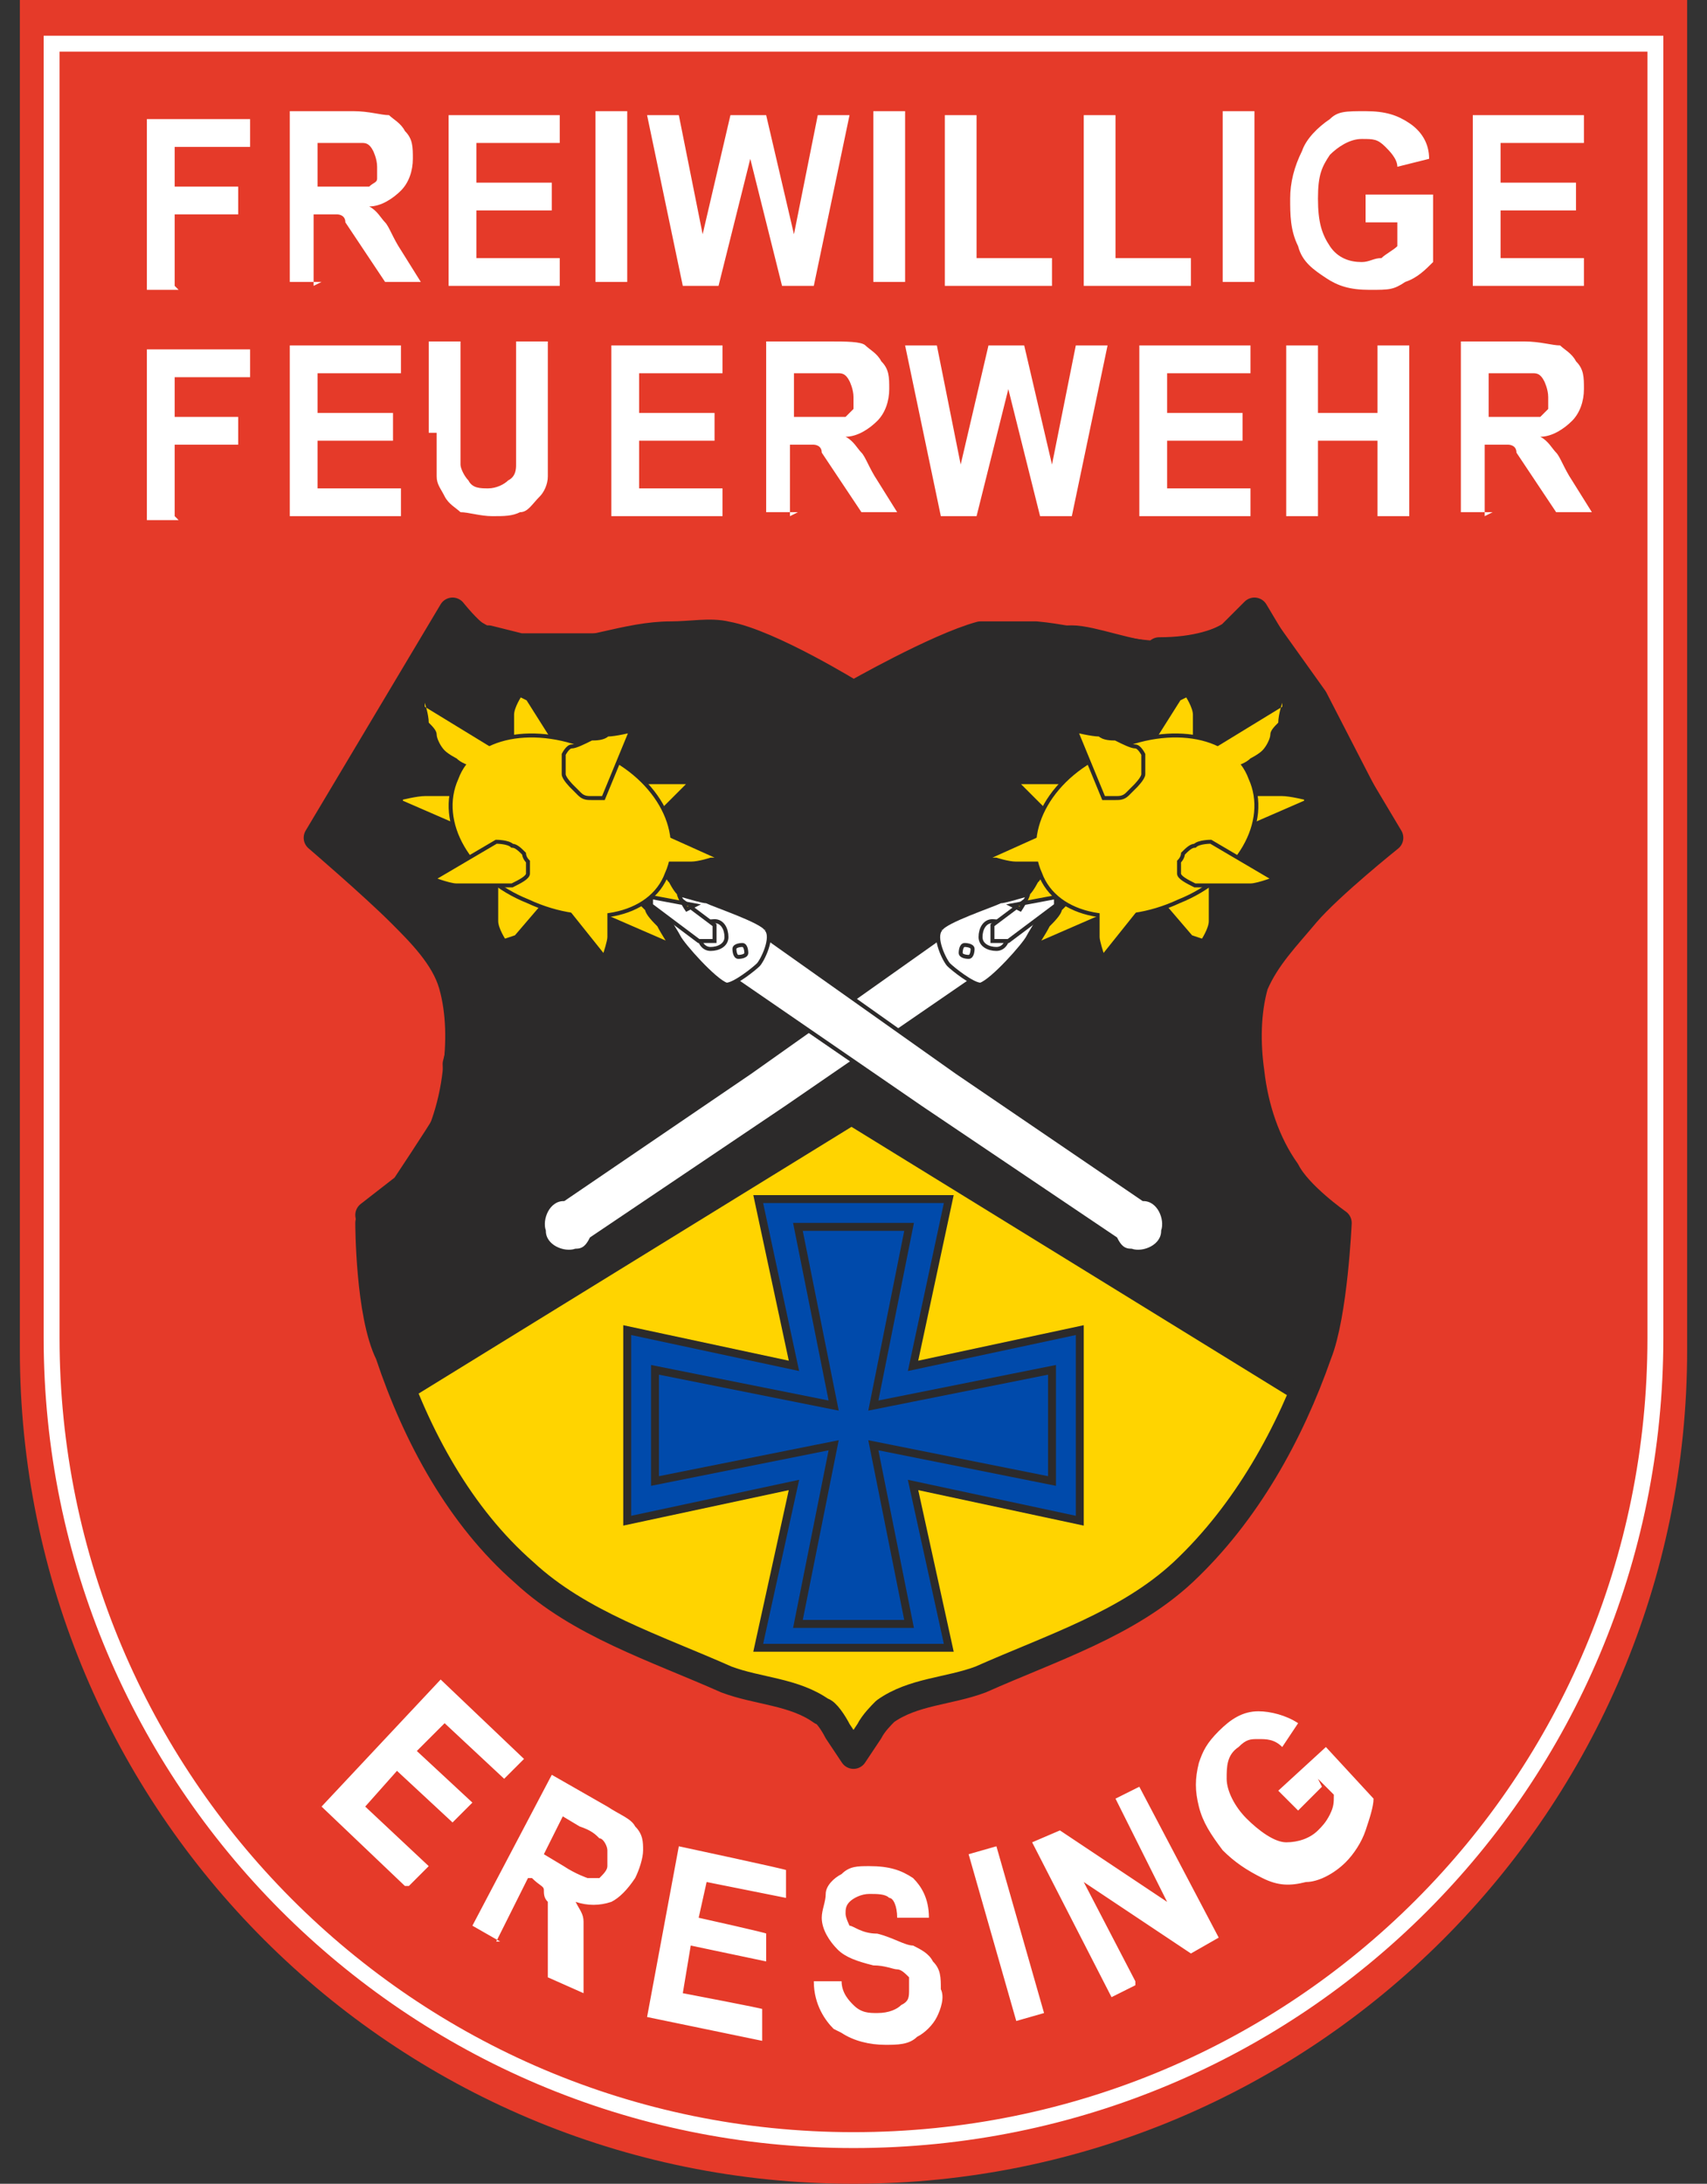 <?xml version="1.0" encoding="UTF-8"?>
<svg id="Ebene_1" data-name="Ebene 1" xmlns="http://www.w3.org/2000/svg" width="43" height="55" version="1.1" viewBox="0 0 43 55">
  <rect x="0" y="0" width="43" height="55" fill="#333333" stroke="none"/>
  <defs>
    <style>
      .cls-1 {
        fill: #ffd400;
      }

      .cls-1, .cls-2, .cls-3, .cls-4, .cls-5 {
        stroke-width: 0px;
      }

      .cls-6 {
        stroke-width: 0px;
      }

      .cls-6, .cls-7, .cls-8, .cls-9, .cls-10, .cls-11, .cls-12, .cls-13, .cls-14, .cls-15, .cls-16, .cls-17 {
        fill: none;
      }

      .cls-6, .cls-7, .cls-8, .cls-9, .cls-10, .cls-12, .cls-13, .cls-14, .cls-15, .cls-16, .cls-17 {
        stroke: #2c2a2a;
      }

      .cls-7 {
        stroke-width: .1px;
      }

      .cls-2 {
        fill: #004aab;
      }

      .cls-8 {
        stroke-width: .1px;
      }

      .cls-8, .cls-9, .cls-12, .cls-15 {
        stroke-linecap: round;
      }

      .cls-9, .cls-13 {
        stroke-width: .1px;
      }

      .cls-10 {
        stroke-width: 0px;
      }

      .cls-11 {
        stroke: #fff;
        stroke-width: .4px;
      }

      .cls-12 {
        stroke-width: .1px;
      }

      .cls-3 {
        fill: #e53a29;
      }

      .cls-14 {
        stroke-width: 0px;
      }

      .cls-15 {
        stroke-width: .1px;
      }

      .cls-16 {
        stroke-linejoin: round;
        stroke-width: .7px;
      }

      .cls-4 {
        fill: #fff;
      }

      .cls-17 {
        stroke-linecap: square;
        stroke-width: .2px;
      }

      .cls-5 {
        fill: #2c2a2a;
      }
    </style>
  </defs>
  <path class="cls-3" d="M.5,0v34c0,11.6,9.4,21,21,21s21-9.4,21-21V0H.5Z"/>
  <path class="cls-1" d="M11.4,15.4l-3.4,5.7s1.4,1.2,2.1,1.9c.5.5,1.1,1.1,1.3,1.8.2.7.2,1.5.1,2.2-.1.9-.4,1.8-.9,2.5-.3.5-1.3,1.3-1.3,1.3,0,0,0,2.3.5,3.3.7,2.1,1.8,4.1,3.4,5.5,1.4,1.3,3.3,1.9,5.1,2.7.8.3,1.7.3,2.4.8.1,0,.3.3.4.5,0,0,0,0,0,0l.4.6.4-.6h0c.1-.2.3-.4.4-.5.7-.5,1.6-.5,2.4-.8,1.8-.8,3.7-1.4,5.1-2.7,1.6-1.5,2.7-3.5,3.4-5.5.4-1,.5-3.3.5-3.3,0,0-1-.7-1.3-1.3-.5-.7-.8-1.6-.9-2.5-.1-.7-.1-1.5.1-2.2.3-.7.8-1.2,1.3-1.8.6-.7,2.1-1.9,2.1-1.9l-3.4-5.7s-.4.4-.6.6c-.5.3-1,.4-1.6.5-1.1,0-2.2-.4-3.3-.5-.5,0-.9,0-1.4,0-1.1.3-3.2,1.5-3.2,1.5,0,0-2.1-1.3-3.2-1.5-.4-.1-.9,0-1.4,0-1.1,0-2.2.5-3.3.5-.5,0-1.1-.2-1.6-.5-.2-.1-.6-.6-.6-.6"/>
  <path class="cls-5" d="M12.5,16.2c-1.6,0-1.4-.2-1.4-.2l-2.9,5s2.7,2.1,3.2,3.6c.2.7.3,1.5.1,2.2,0,.3.2.8-.2,1.4-.3.5-1.1,1.7-1.1,1.7l-.9.7s.6,3.6.9,4.3l11.2-6.9-.2-10.5s-1.5-.8-3.2-1.2c-.9-.2-1.8,0-2.5,0-.7,0-1.4,0-2.4,0l-.8-.2ZM29.1,16.5c-.6,0-1.6-.4-2.1-.4-1.9,0-5.5,1.4-5.5,1.4v10.5s11.2,6.9,11.2,6.9c0-.3.6-1.7.6-1.7v-2.1c.1,0-2-2.4-1.9-3.9,0-.5-.3-1.5,0-2.2.2-.7.7-1.2,1.2-1.8.6-.8,2.2-2.3,2.2-2.3l-1.7-3.3-1.5-2.1s-.5.9-2.4.9Z"/>
  <path class="cls-16" d="M12.5,16.2c-1.6,0-1.4-.2-1.4-.2l-2.9,5s2.7,2.1,3.2,3.6c.2.7.3,1.5.1,2.2,0,.3.2.8-.2,1.4-.3.5-1.1,1.7-1.1,1.7l-.9.7s.6,3.6.9,4.3l11.2-6.9-.2-10.5s-1.5-.8-3.2-1.2c-.9-.2-1.8,0-2.5,0-.7,0-1.4,0-2.4,0l-.8-.2ZM29.1,16.5c-.6,0-1.6-.4-2.1-.4-1.9,0-5.5,1.4-5.5,1.4v10.5s11.2,6.9,11.2,6.9c0-.3.6-1.7.6-1.7v-2.1c.1,0-2-2.4-1.9-3.9,0-.5-.3-1.5,0-2.2.2-.7.7-1.2,1.2-1.8.6-.8,2.2-2.3,2.2-2.3l-1.7-3.3-1.5-2.1s-.5.9-2.4.9Z"/>
  <path class="cls-16" d="M11.4,15.4l-3.4,5.7s1.4,1.2,2.1,1.9c.5.5,1.1,1.1,1.3,1.8.2.7.2,1.5.1,2.2-.1.9-.4,1.8-.9,2.5-.3.5-1.3,1.3-1.3,1.3,0,0,0,2.3.5,3.3.7,2.1,1.8,4.1,3.4,5.5,1.4,1.3,3.3,1.9,5.1,2.7.8.3,1.7.3,2.4.8.1,0,.3.3.4.5,0,0,0,0,0,0l.4.6.4-.6h0c.1-.2.3-.4.4-.5.7-.5,1.6-.5,2.4-.8,1.8-.8,3.7-1.4,5.1-2.7,1.6-1.5,2.7-3.5,3.4-5.5.4-1,.5-3.3.5-3.3,0,0-1-.7-1.3-1.3-.5-.7-.8-1.6-.9-2.5-.1-.7-.1-1.5.1-2.2.3-.7.8-1.2,1.3-1.8.6-.7,2.1-1.9,2.1-1.9l-3.4-5.7s-.4.4-.6.6c-.5.3-1,.4-1.6.5-1.1,0-2.2-.4-3.3-.5-.5,0-.9,0-1.4,0-1.1.3-3.2,1.5-3.2,1.5,0,0-2.1-1.3-3.2-1.5-.4-.1-.9,0-1.4,0-1.1,0-2.2.5-3.3.5-.5,0-1.1-.2-1.6-.5-.2-.1-.6-.6-.6-.6h0Z"/>
  <polygon class="cls-2" points="19.1 30.2 20 34.4 15.8 33.5 15.8 38.3 20 37.4 19.1 41.5 23.9 41.5 23 37.4 27.2 38.3 27.2 38.3 27.2 33.5 23 34.4 23.9 30.2 19.1 30.2"/>
  <polygon class="cls-17" points="19.1 30.2 20 34.4 15.8 33.5 15.8 38.3 20 37.4 19.1 41.5 23.9 41.5 23 37.4 27.2 38.3 27.2 38.3 27.2 33.5 23 34.4 23.9 30.2 19.1 30.2"/>
  <polygon class="cls-2" points="20.1 30.9 21 35.4 16.5 34.5 16.5 37.3 21 36.4 20.1 40.9 22.9 40.9 22 36.4 26.5 37.3 26.5 34.5 22 35.4 22.9 30.9 20.1 30.9"/>
  <polygon class="cls-17" points="20.1 30.9 21 35.4 16.5 34.5 16.5 37.3 21 36.4 20.1 40.9 22.9 40.9 22 36.4 26.5 37.3 26.5 34.5 22 35.4 22.9 30.9 20.1 30.9"/>
  <path class="cls-4" d="M23.7,23.6l-4.8,3.4-4.7,3.2c-.4,0-.6.5-.5.8,0,.4.5.6.8.5.2,0,.3-.1.4-.3h0l4.9-3.3,4.8-3.3-.9-1.1Z"/>
  <path class="cls-7" d="M23.7,23.6l-4.8,3.4-4.7,3.2c-.4,0-.6.5-.5.8,0,.4.5.6.8.5.2,0,.3-.1.4-.3h0l4.9-3.3,4.8-3.3-.9-1.1Z"/>
  <path class="cls-4" d="M23.7,23.4c.1-.2,1.3-.6,1.5-.7.2,0,1.3-.4,1.4-.3,0,.1-.6,1-.7,1.2-.1.2-.9,1.1-1.2,1.2-.2,0-.7-.4-.8-.5s-.4-.7-.2-.9Z"/>
  <path class="cls-12" d="M23.7,23.4c.1-.2,1.3-.6,1.5-.7.2,0,1.3-.4,1.4-.3,0,.1-.6,1-.7,1.2-.1.2-.9,1.1-1.2,1.2-.2,0-.7-.4-.8-.5s-.4-.7-.2-.9Z"/>
  <path class="cls-4" d="M24.5,23.9c0,0,0,.2-.1.2,0,0-.2,0-.2-.1,0,0,0-.2.1-.2,0,0,.2,0,.2.1"/>
  <path class="cls-9" d="M24.5,23.9c0,0,0,.2-.1.2,0,0-.2,0-.2-.1,0,0,0-.2.1-.2,0,0,.2,0,.2.1Z"/>
  <path class="cls-4" d="M24.7,23.6c0,.2.2.3.4.3.2,0,.3-.2.3-.4,0-.2-.2-.3-.4-.3-.2,0-.3.2-.3.4"/>
  <path class="cls-9" d="M24.7,23.6c0,.2.2.3.4.3.2,0,.3-.2.3-.4,0-.2-.2-.3-.4-.3-.2,0-.3.2-.3.4Z"/>
  <path class="cls-4" d="M25,23.3l1.2-.9c0,0,.2,0,.3,0h.1c0,.2,0,.3,0,.4l-1.2.9c0,0-.2,0-.3,0h-.1c0-.2,0-.3,0-.4"/>
  <path class="cls-15" d="M25,23.3l1.2-.9c0,0,.2,0,.3,0h.1c0,.2,0,.3,0,.4l-1.2.9c0,0-.2,0-.3,0h-.1c0-.2,0-.3,0-.4Z"/>
  <path class="cls-1" d="M25.5,22.8l1.6-.3s0-.1.1-.2c0,0,0-.2,0-.2,0,0,0-.1,0-.1,0,0-.1-.1-.2-.2-.1,0-.3,0-.4,0,0,0-.2,0-.2.1-.1,0-.2.2-.3.3,0,0-.1.2-.2.3,0,.1-.2.4-.2.4Z"/>
  <path class="cls-13" d="M25.5,22.8l1.6-.3s0-.1.1-.2c0,0,0-.2,0-.2,0,0,0-.1,0-.1,0,0-.1-.1-.2-.2-.1,0-.3,0-.4,0,0,0-.2,0-.2.1-.1,0-.2.2-.3.3,0,0-.1.2-.2.3,0,.1-.2.4-.2.4Z"/>
  <path class="cls-1" d="M26.1,23.8l2.3-1s.1-.2.1-.3c0,0,0-.2,0-.3,0,0,0,0-.2-.1,0,0-.2,0-.3,0-.2,0-.4.1-.6.2-.1,0-.2.1-.3.2-.1.1-.3.3-.4.4,0,.1-.2.3-.3.4-.1.2-.3.5-.3.5Z"/>
  <path class="cls-13" d="M26.1,23.8l2.3-1s.1-.2.1-.3c0,0,0-.2,0-.3,0,0,0,0-.2-.1,0,0-.2,0-.3,0-.2,0-.4.1-.6.2-.1,0-.2.1-.3.2-.1.1-.3.3-.4.4,0,.1-.2.3-.3.4-.1.2-.3.5-.3.5Z"/>
  <path class="cls-1" d="M25.6,19.7l1.3,1.3s.2,0,.4,0c.1,0,.2,0,.3-.2,0,0,.1-.1.2-.2,0,0,.1-.2.1-.3,0-.2-.1-.3-.3-.4,0,0-.2-.1-.3-.2-.2,0-.4,0-.6,0-.2,0-.3,0-.5,0-.2,0-.7,0-.7,0Z"/>
  <path class="cls-13" d="M25.6,19.7l1.3,1.3s.2,0,.4,0c.1,0,.2,0,.3-.2,0,0,.1-.1.2-.2,0,0,.1-.2.1-.3,0-.2-.1-.3-.3-.4,0,0-.2-.1-.3-.2-.2,0-.4,0-.6,0-.2,0-.3,0-.5,0-.2,0-.7,0-.7,0Z"/>
  <path class="cls-1" d="M29.7,17.6l-1.2,1.9s0,.2.1.2c0,0,.2.1.3.1,0,0,.2,0,.3,0,.1,0,.3,0,.4-.1.2-.1.3-.3.4-.5,0-.1.1-.2.1-.3,0-.2,0-.3,0-.5,0-.1,0-.2,0-.4,0-.2-.2-.5-.2-.5Z"/>
  <path class="cls-13" d="M29.7,17.6l-1.2,1.9s0,.2.1.2c0,0,.2.1.3.1,0,0,.2,0,.3,0,.1,0,.3,0,.4-.1.2-.1.3-.3.4-.5,0-.1.1-.2.1-.3,0-.2,0-.3,0-.5,0-.1,0-.2,0-.4,0-.2-.2-.5-.2-.5Z"/>
  <path class="cls-1" d="M30,23.6l-1.2-1.4s0-.2.2-.3c0,0,.2-.2.3-.2,0,0,.2,0,.3,0,.1,0,.3,0,.4,0,.2,0,.3.2.4.3,0,0,0,.2.1.3,0,.2,0,.3,0,.5,0,.1,0,.3,0,.4,0,.2-.2.5-.2.5Z"/>
  <path class="cls-13" d="M30,23.6l-1.2-1.4s0-.2.2-.3c0,0,.2-.2.3-.2,0,0,.2,0,.3,0,.1,0,.3,0,.4,0,.2,0,.3.2.4.3,0,0,0,.2.1.3,0,.2,0,.3,0,.5,0,.1,0,.3,0,.4,0,.2-.2.5-.2.5Z"/>
  <path class="cls-1" d="M32.9,20.2l-2.3,1s-.2,0-.3-.1c0,0-.1-.1-.2-.2,0,0,0-.1,0-.2,0,0,0-.2.1-.3.1-.2.4-.3.6-.3.1,0,.3,0,.4-.1.2,0,.4,0,.6,0,.2,0,.3,0,.5,0,.2,0,.6.1.6.1Z"/>
  <path class="cls-13" d="M32.9,20.2l-2.3,1s-.2,0-.3-.1c0,0-.1-.1-.2-.2,0,0,0-.1,0-.2,0,0,0-.2.1-.3.1-.2.4-.3.6-.3.1,0,.3,0,.4-.1.2,0,.4,0,.6,0,.2,0,.3,0,.5,0,.2,0,.6.1.6.1Z"/>
  <path class="cls-1" d="M31.5,19.6c.5,1.1-.3,2.5-1.8,3.1-1.5.7-3.1.4-3.5-.7-.5-1.1.3-2.5,1.8-3.1,1.5-.7,3.1-.4,3.5.7"/>
  <path class="cls-8" d="M31.5,19.6c.5,1.1-.3,2.5-1.8,3.1-1.5.7-3.1.4-3.5-.7-.5-1.1.3-2.5,1.8-3.1,1.5-.7,3.1-.4,3.5.7Z"/>
  <path class="cls-1" d="M32.2,22.2l-1.7-1s-.3,0-.4.1c-.1,0-.2.1-.3.2,0,0,0,.1-.1.2,0,0,0,.2,0,.3,0,.1.2.2.4.3,0,0,.2,0,.3,0,.2,0,.4,0,.6,0,.2,0,.3,0,.5,0,.2,0,.7-.2.7-.2Z"/>
  <path class="cls-13" d="M32.2,22.2l-1.7-1s-.3,0-.4.1c-.1,0-.2.1-.3.2,0,0,0,.1-.1.2,0,0,0,.2,0,.3,0,.1.2.2.4.3,0,0,.2,0,.3,0,.2,0,.4,0,.6,0,.2,0,.3,0,.5,0,.2,0,.7-.2.7-.2Z"/>
  <path class="cls-1" d="M27.1,18.4l.7,1.7s.2,0,.3,0c.1,0,.2,0,.3-.1,0,0,.1-.1.2-.2,0,0,.2-.2.2-.3,0-.2,0-.3,0-.5,0,0-.1-.2-.2-.2-.1,0-.3-.1-.5-.2-.1,0-.3,0-.4-.1-.2,0-.6-.1-.6-.1Z"/>
  <path class="cls-13" d="M27.1,18.4l.7,1.7s.2,0,.3,0c.1,0,.2,0,.3-.1,0,0,.1-.1.2-.2,0,0,.2-.2.2-.3,0-.2,0-.3,0-.5,0,0-.1-.2-.2-.2-.1,0-.3-.1-.5-.2-.1,0-.3,0-.4-.1-.2,0-.6-.1-.6-.1Z"/>
  <path class="cls-1" d="M30.3,19.9l-1.2,1.4s-.2,0-.3,0c0,0-.2,0-.2,0,0,0,0,0-.1-.1,0,0,0-.1,0-.2,0-.1.1-.3.3-.4,0,0,.2-.1.3-.2.1,0,.3-.1.5-.2.1,0,.3,0,.4-.1.2,0,.5-.1.5-.1Z"/>
  <path class="cls-14" d="M30.3,19.9l-1.2,1.4s-.2,0-.3,0c0,0-.2,0-.2,0,0,0,0,0-.1-.1,0,0,0-.1,0-.2,0-.1.1-.3.3-.4,0,0,.2-.1.3-.2.1,0,.3-.1.5-.2.1,0,.3,0,.4-.1.2,0,.5-.1.5-.1Z"/>
  <path class="cls-1" d="M27.8,24l1.2-1.5s0-.2-.1-.2c0,0-.1,0-.2-.1,0,0-.1,0-.2,0-.1,0-.2,0-.3,0-.2,0-.3.2-.4.4,0,0-.1.2-.1.3,0,.1,0,.3,0,.4,0,.1,0,.2,0,.3,0,.1.1.4.1.4"/>
  <path class="cls-6" d="M27.8,24l1.2-1.5s0-.2-.1-.2c0,0-.1,0-.2-.1,0,0-.1,0-.2,0-.1,0-.2,0-.3,0-.2,0-.3.2-.4.4,0,0-.1.2-.1.3,0,.1,0,.3,0,.4,0,.1,0,.2,0,.3,0,.1.1.4.1.4Z"/>
  <path class="cls-1" d="M32.3,17.8l-1.8,1.1s0,.2,0,.2c0,0,0,.1,0,.2,0,0,0,0,.2,0,0,0,.2,0,.3,0,.2,0,.4-.1.5-.2,0,0,.2-.1.3-.2.1-.1.2-.3.2-.4,0-.1.1-.2.2-.3,0-.2.1-.5.1-.5"/>
  <path class="cls-6" d="M32.3,17.8l-1.8,1.1s0,.2,0,.2c0,0,0,.1,0,.2,0,0,0,0,.2,0,0,0,.2,0,.3,0,.2,0,.4-.1.5-.2,0,0,.2-.1.3-.2.1-.1.2-.3.2-.4,0-.1.1-.2.2-.3,0-.2.1-.5.1-.5Z"/>
  <path class="cls-1" d="M25,21.6l2-.9s.2,0,.3,0c0,0,.1.1.1.2,0,0,0,.1,0,.2,0,0,0,.2-.1.3-.1.1-.3.2-.5.3-.1,0-.2,0-.3,0-.2,0-.3,0-.5,0-.1,0-.3,0-.4,0-.2,0-.5-.1-.5-.1Z"/>
  <path class="cls-10" d="M25,21.6l2-.9s.2,0,.3,0c0,0,.1.1.1.2,0,0,0,.1,0,.2,0,0,0,.2-.1.3-.1.1-.3.2-.5.3-.1,0-.2,0-.3,0-.2,0-.3,0-.5,0-.1,0-.3,0-.4,0-.2,0-.5-.1-.5-.1Z"/>
  <path class="cls-4" d="M19.3,23.6l4.8,3.4,4.7,3.2c.4,0,.6.5.5.8,0,.4-.5.6-.8.5-.2,0-.3-.1-.4-.3h0l-4.9-3.3-4.8-3.3.9-1.1Z"/>
  <path class="cls-7" d="M19.3,23.6l4.8,3.4,4.7,3.2c.4,0,.6.5.5.8,0,.4-.5.6-.8.5-.2,0-.3-.1-.4-.3h0l-4.9-3.3-4.8-3.3.9-1.1Z"/>
  <path class="cls-4" d="M19.3,23.4c-.1-.2-1.3-.6-1.5-.7-.2,0-1.3-.4-1.4-.3,0,.1.6,1,.7,1.2.1.2.9,1.1,1.2,1.2.2,0,.7-.4.8-.5s.4-.7.2-.9Z"/>
  <path class="cls-12" d="M19.3,23.4c-.1-.2-1.3-.6-1.5-.7-.2,0-1.3-.4-1.4-.3,0,.1.6,1,.7,1.2.1.2.9,1.1,1.2,1.2.2,0,.7-.4.8-.5s.4-.7.2-.9Z"/>
  <path class="cls-4" d="M18.5,23.9c0,0,0,.2.1.2,0,0,.2,0,.2-.1,0,0,0-.2-.1-.2,0,0-.2,0-.2.1"/>
  <path class="cls-9" d="M18.5,23.9c0,0,0,.2.1.2,0,0,.2,0,.2-.1,0,0,0-.2-.1-.2,0,0-.2,0-.2.1Z"/>
  <path class="cls-4" d="M18.3,23.6c0,.2-.2.3-.4.3-.2,0-.3-.2-.3-.4,0-.2.2-.3.4-.3.2,0,.3.2.3.4"/>
  <path class="cls-9" d="M18.3,23.6c0,.2-.2.3-.4.3-.2,0-.3-.2-.3-.4,0-.2.2-.3.4-.3.2,0,.3.2.3.4Z"/>
  <path class="cls-4" d="M18,23.3l-1.2-.9c0,0-.2,0-.3,0h-.1c0,.2,0,.3,0,.4l1.2.9c0,0,.2,0,.3,0h.1c0-.2,0-.3,0-.4"/>
  <path class="cls-15" d="M18,23.3l-1.2-.9c0,0-.2,0-.3,0h-.1c0,.2,0,.3,0,.4l1.2.9c0,0,.2,0,.3,0h.1c0-.2,0-.3,0-.4Z"/>
  <path class="cls-1" d="M17.5,22.8l-1.6-.3s0-.1-.1-.2c0,0,0-.2,0-.2,0,0,0-.1,0-.1,0,0,.1-.1.2-.2.1,0,.3,0,.4,0,0,0,.2,0,.2.1.1,0,.2.2.3.3,0,0,.1.2.2.3,0,.1.2.4.2.4Z"/>
  <path class="cls-13" d="M17.5,22.8l-1.6-.3s0-.1-.1-.2c0,0,0-.2,0-.2,0,0,0-.1,0-.1,0,0,.1-.1.2-.2.1,0,.3,0,.4,0,0,0,.2,0,.2.1.1,0,.2.2.3.3,0,0,.1.2.2.3,0,.1.2.4.2.4Z"/>
  <path class="cls-1" d="M16.9,23.8l-2.3-1s-.1-.2-.1-.3c0,0,0-.2,0-.3,0,0,0,0,.2-.1,0,0,.2,0,.3,0,.2,0,.4.1.6.2.1,0,.2.1.3.2.1.1.3.3.4.4,0,.1.2.3.3.4.1.2.3.5.3.5Z"/>
  <path class="cls-13" d="M16.9,23.8l-2.3-1s-.1-.2-.1-.3c0,0,0-.2,0-.3,0,0,0,0,.2-.1,0,0,.2,0,.3,0,.2,0,.4.1.6.2.1,0,.2.1.3.2.1.1.3.3.4.4,0,.1.2.3.3.4.1.2.3.5.3.5Z"/>
  <path class="cls-1" d="M17.4,19.7l-1.3,1.3s-.2,0-.4,0c-.1,0-.2,0-.3-.2,0,0-.1-.1-.2-.2,0,0-.1-.2-.1-.3,0-.2.1-.3.3-.4,0,0,.2-.1.3-.2.2,0,.4,0,.6,0,.2,0,.3,0,.5,0,.2,0,.7,0,.7,0Z"/>
  <path class="cls-13" d="M17.4,19.7l-1.3,1.3s-.2,0-.4,0c-.1,0-.2,0-.3-.2,0,0-.1-.1-.2-.2,0,0-.1-.2-.1-.3,0-.2.1-.3.3-.4,0,0,.2-.1.3-.2.2,0,.4,0,.6,0,.2,0,.3,0,.5,0,.2,0,.7,0,.7,0Z"/>
  <path class="cls-1" d="M13.3,17.6l1.2,1.9s0,.2-.1.2c0,0-.2.1-.3.1,0,0-.2,0-.3,0-.1,0-.3,0-.4-.1-.2-.1-.3-.3-.4-.5,0-.1-.1-.2-.1-.3,0-.2,0-.3,0-.5,0-.1,0-.2,0-.4,0-.2.2-.5.2-.5Z"/>
  <path class="cls-13" d="M13.3,17.6l1.2,1.9s0,.2-.1.2c0,0-.2.1-.3.1,0,0-.2,0-.3,0-.1,0-.3,0-.4-.1-.2-.1-.3-.3-.4-.5,0-.1-.1-.2-.1-.3,0-.2,0-.3,0-.5,0-.1,0-.2,0-.4,0-.2.2-.5.2-.5Z"/>
  <path class="cls-1" d="M13,23.6l1.2-1.4s0-.2-.2-.3c0,0-.2-.2-.3-.2,0,0-.2,0-.3,0-.1,0-.3,0-.4,0-.2,0-.3.2-.4.3,0,0,0,.2-.1.3,0,.2,0,.3,0,.5,0,.1,0,.3,0,.4,0,.2.2.5.2.5Z"/>
  <path class="cls-13" d="M13,23.6l1.2-1.4s0-.2-.2-.3c0,0-.2-.2-.3-.2,0,0-.2,0-.3,0-.1,0-.3,0-.4,0-.2,0-.3.2-.4.3,0,0,0,.2-.1.3,0,.2,0,.3,0,.5,0,.1,0,.3,0,.4,0,.2.2.5.2.5Z"/>
  <path class="cls-1" d="M10.1,20.2l2.3,1s.2,0,.3-.1c0,0,.1-.1.2-.2,0,0,0-.1,0-.2,0,0,0-.2-.1-.3-.1-.2-.4-.3-.6-.3-.1,0-.3,0-.4-.1-.2,0-.4,0-.6,0-.2,0-.3,0-.5,0-.2,0-.6.1-.6.1Z"/>
  <path class="cls-13" d="M10.1,20.2l2.3,1s.2,0,.3-.1c0,0,.1-.1.2-.2,0,0,0-.1,0-.2,0,0,0-.2-.1-.3-.1-.2-.4-.3-.6-.3-.1,0-.3,0-.4-.1-.2,0-.4,0-.6,0-.2,0-.3,0-.5,0-.2,0-.6.1-.6.1Z"/>
  <path class="cls-1" d="M11.5,19.6c-.5,1.1.3,2.5,1.8,3.1,1.5.7,3.1.4,3.5-.7.5-1.1-.3-2.5-1.8-3.1-1.5-.7-3.1-.4-3.5.7"/>
  <path class="cls-8" d="M11.5,19.6c-.5,1.1.3,2.5,1.8,3.1,1.5.7,3.1.4,3.5-.7.5-1.1-.3-2.5-1.8-3.1-1.5-.7-3.1-.4-3.5.7Z"/>
  <path class="cls-1" d="M10.8,22.2l1.7-1s.3,0,.4.1c.1,0,.2.1.3.2,0,0,0,.1.1.2,0,0,0,.2,0,.3,0,.1-.2.2-.4.3,0,0-.2,0-.3,0-.2,0-.4,0-.6,0-.2,0-.3,0-.5,0-.2,0-.7-.2-.7-.2Z"/>
  <path class="cls-13" d="M10.8,22.2l1.7-1s.3,0,.4.1c.1,0,.2.1.3.2,0,0,0,.1.1.2,0,0,0,.2,0,.3,0,.1-.2.2-.4.3,0,0-.2,0-.3,0-.2,0-.4,0-.6,0-.2,0-.3,0-.5,0-.2,0-.7-.2-.7-.2Z"/>
  <path class="cls-1" d="M15.9,18.4l-.7,1.7s-.2,0-.3,0c-.1,0-.2,0-.3-.1,0,0-.1-.1-.2-.2,0,0-.2-.2-.2-.3,0-.2,0-.3,0-.5,0,0,.1-.2.2-.2.1,0,.3-.1.5-.2.1,0,.3,0,.4-.1.2,0,.6-.1.6-.1Z"/>
  <path class="cls-13" d="M15.9,18.4l-.7,1.7s-.2,0-.3,0c-.1,0-.2,0-.3-.1,0,0-.1-.1-.2-.2,0,0-.2-.2-.2-.3,0-.2,0-.3,0-.5,0,0,.1-.2.2-.2.1,0,.3-.1.5-.2.1,0,.3,0,.4-.1.2,0,.6-.1.6-.1Z"/>
  <path class="cls-1" d="M12.7,19.9l1.2,1.4s.2,0,.3,0c0,0,.2,0,.2,0,0,0,0,0,.1-.1,0,0,0-.1,0-.2,0-.1-.1-.3-.3-.4,0,0-.2-.1-.3-.2-.1,0-.3-.1-.5-.2-.1,0-.3,0-.4-.1-.2,0-.5-.1-.5-.1Z"/>
  <path class="cls-14" d="M12.7,19.9l1.2,1.4s.2,0,.3,0c0,0,.2,0,.2,0,0,0,0,0,.1-.1,0,0,0-.1,0-.2,0-.1-.1-.3-.3-.4,0,0-.2-.1-.3-.2-.1,0-.3-.1-.5-.2-.1,0-.3,0-.4-.1-.2,0-.5-.1-.5-.1Z"/>
  <path class="cls-1" d="M15.2,24l-1.2-1.5s0-.2.1-.2c0,0,.1,0,.2-.1,0,0,.1,0,.2,0,.1,0,.2,0,.3,0,.2,0,.3.2.4.4,0,0,.1.2.1.3,0,.1,0,.3,0,.4,0,.1,0,.2,0,.3,0,.1-.1.4-.1.4"/>
  <path class="cls-6" d="M15.2,24l-1.2-1.5s0-.2.1-.2c0,0,.1,0,.2-.1,0,0,.1,0,.2,0,.1,0,.2,0,.3,0,.2,0,.3.2.4.4,0,0,.1.2.1.3,0,.1,0,.3,0,.4,0,.1,0,.2,0,.3,0,.1-.1.4-.1.4Z"/>
  <path class="cls-1" d="M10.7,17.8l1.8,1.1s0,.2,0,.2c0,0,0,.1,0,.2,0,0,0,0-.2,0,0,0-.2,0-.3,0-.2,0-.4-.1-.5-.2,0,0-.2-.1-.3-.2-.1-.1-.2-.3-.2-.4,0-.1-.1-.2-.2-.3,0-.2-.1-.5-.1-.5"/>
  <path class="cls-6" d="M10.7,17.8l1.8,1.1s0,.2,0,.2c0,0,0,.1,0,.2,0,0,0,0-.2,0,0,0-.2,0-.3,0-.2,0-.4-.1-.5-.2,0,0-.2-.1-.3-.2-.1-.1-.2-.3-.2-.4,0-.1-.1-.2-.2-.3,0-.2-.1-.5-.1-.5Z"/>
  <path class="cls-1" d="M18,21.6l-2-.9s-.2,0-.3,0c0,0-.1.1-.1.2,0,0,0,.1,0,.2,0,0,0,.2.1.3.1.1.3.2.5.3.1,0,.2,0,.3,0,.2,0,.3,0,.5,0,.1,0,.3,0,.4,0,.2,0,.5-.1.5-.1Z"/>
  <path class="cls-10" d="M18,21.6l-2-.9s-.2,0-.3,0c0,0-.1.1-.1.2,0,0,0,.1,0,.2,0,0,0,.2.1.3.1.1.3.2.5.3.1,0,.2,0,.3,0,.2,0,.3,0,.5,0,.1,0,.3,0,.4,0,.2,0,.5-.1.5-.1Z"/>
  <path class="cls-4" d="M33.2,44.8l.4.4c0,.2,0,.3-.1.5s-.2.3-.3.4c-.2.2-.5.3-.8.3-.3,0-.7-.3-1-.6-.3-.3-.5-.7-.5-1,0-.3,0-.6.3-.8.2-.2.3-.2.5-.2.2,0,.4,0,.6.2l.4-.6c-.3-.2-.7-.3-1-.3-.4,0-.7.2-1,.5-.3.3-.4.5-.5.8-.1.4-.1.7,0,1.1.1.4.3.7.6,1.1.3.3.6.5,1,.7.4.2.7.2,1.1.1.3,0,.7-.2,1-.5.2-.2.4-.5.5-.8.1-.3.2-.6.2-.8l-1.2-1.3-1.2,1.1.5.5.6-.6ZM28.6,49.9l-1.3-2.5,2.7,1.8.7-.4-2-3.8-.6.3,1.3,2.6-2.7-1.8-.7.3,2,3.9.6-.3ZM26.3,50.7l-1.2-4.2-.7.2,1.2,4.2.7-.2ZM21.2,51.2c.3.2.7.3,1.1.3.3,0,.6,0,.8-.2.2-.1.4-.3.5-.5.1-.2.2-.5.1-.7,0-.3,0-.5-.2-.7-.1-.2-.3-.3-.5-.4-.2,0-.5-.2-.9-.3-.4,0-.6-.2-.7-.2,0,0-.1-.2-.1-.3,0-.1,0-.2.1-.3.1-.1.3-.2.5-.2.2,0,.4,0,.5.1.1,0,.2.2.2.5h.8c0-.5-.2-.8-.4-1-.3-.2-.6-.3-1.1-.3-.3,0-.5,0-.7.2-.2.1-.4.3-.4.5,0,.2-.1.4-.1.6,0,.3.2.6.4.8.2.2.5.3.9.4.3,0,.5.1.6.1.1,0,.2.1.3.2,0,0,0,.2,0,.3,0,.2,0,.3-.2.4-.1.1-.3.2-.6.2-.2,0-.4,0-.6-.2-.1-.1-.3-.3-.3-.6h-.7c0,.6.3,1,.5,1.2M19.2,51.3v-.7c.1,0-2-.4-2-.4l.2-1.2,1.9.4v-.7c.1,0-1.7-.4-1.7-.4l.2-.9,2,.4v-.7c.1,0-2.7-.6-2.7-.6l-.8,4.3,2.9.6ZM14.1,45.7l.5.3c.3.1.4.2.5.3.1,0,.2.2.2.3,0,.1,0,.2,0,.4,0,.1-.1.2-.2.3,0,0-.2,0-.3,0,0,0-.3-.1-.6-.3l-.5-.3.5-1ZM12.5,48.9l.8-1.6h.1c.2.2.3.2.3.3s0,.2.1.3c0,.1,0,.4,0,.8v1.1c0,0,.9.4.9.4v-1c0-.4,0-.7,0-.8,0-.2-.1-.3-.2-.5.3.1.6.1.9,0,.2-.1.4-.3.6-.6.1-.2.2-.5.2-.7,0-.2,0-.4-.2-.6-.1-.2-.4-.3-.7-.5l-1.4-.8-2,3.8.7.4ZM10.3,47.5l.5-.5-1.6-1.5.8-.9,1.4,1.3.5-.5-1.4-1.3.7-.7,1.5,1.4.5-.5-2.1-2-3,3.2,2.1,2Z"/>
  <path class="cls-11" d="M1.3,1.1v32.6c0,11.1,9,20.2,20.2,20.2s20.2-9,20.2-20.2V1.1H1.3Z"/>
  <path class="cls-4" d="M37.4,9.4h.6c.3,0,.5,0,.6,0,.1,0,.2,0,.3.2,0,0,.1.2.1.4s0,.2,0,.3c0,0-.1.1-.2.2,0,0-.3,0-.7,0h-.6v-1.1ZM37.4,13v-1.8h.2c.2,0,.3,0,.4,0,0,0,.2,0,.2.2,0,0,.2.3.4.6l.6.9h.9l-.5-.8c-.2-.3-.3-.6-.4-.7-.1-.1-.2-.3-.4-.4.3,0,.6-.2.8-.4.2-.2.3-.5.3-.8s0-.5-.2-.7c-.1-.2-.3-.3-.4-.4-.2,0-.5-.1-.9-.1h-1.6v4.3h.8ZM33.2,13v-1.9h1.5v1.9h.8v-4.3h-.8v1.7h-1.5v-1.7h-.8v4.3h.8ZM31.5,13v-.7h-2.1v-1.2h1.9v-.7h-1.9v-1h2.1v-.7h-2.8v4.3h2.9ZM24.6,13l.8-3.2.8,3.2h.8l.9-4.3h-.8l-.6,3-.7-3h-.9l-.7,3-.6-3h-.8l.9,4.3h.8ZM19.9,9.4h.6c.3,0,.5,0,.6,0,.1,0,.2,0,.3.2,0,0,.1.2.1.4s0,.2,0,.3c0,0-.1.1-.2.2,0,0-.3,0-.7,0h-.6v-1.1ZM19.9,13v-1.8h.2c.2,0,.3,0,.4,0,0,0,.2,0,.2.2,0,0,.2.3.4.6l.6.9h.9l-.5-.8c-.2-.3-.3-.6-.4-.7-.1-.1-.2-.3-.4-.4.3,0,.6-.2.8-.4.2-.2.3-.5.3-.8s0-.5-.2-.7c-.1-.2-.3-.3-.4-.4s-.5-.1-.9-.1h-1.6v4.3h.8ZM18.2,13v-.7h-2.1v-1.2h1.9v-.7h-1.9v-1h2.1v-.7h-2.8v4.3h2.9ZM11,10.9c0,.5,0,.9,0,1.1,0,.2.1.3.2.5.1.2.3.3.4.4.2,0,.5.1.8.1s.5,0,.7-.1c.2,0,.3-.2.5-.4.1-.1.2-.3.2-.5,0-.2,0-.6,0-1.1v-2.3h-.8v2.4c0,.3,0,.6,0,.7,0,.1,0,.3-.2.4-.1.1-.3.2-.5.2s-.4,0-.5-.2c-.1-.1-.2-.3-.2-.4,0-.1,0-.4,0-.7v-2.4h-.8v2.3ZM10.1,13v-.7h-2.1v-1.2h1.9v-.7h-1.9v-1h2.1v-.7h-2.8v4.3h2.9ZM4.4,13v-1.8h1.6v-.7h-1.6v-1h1.9v-.7h-2.6v4.3h.8Z"/>
  <path class="cls-4" d="M39.9,7.2v-.7h-2.1v-1.2h1.9v-.7h-1.9v-1h2.1v-.7h-2.8v4.3h2.9ZM35.2,5.6v.6c-.1.1-.3.2-.4.3-.2,0-.3.1-.5.1-.3,0-.6-.1-.8-.4-.2-.3-.3-.6-.3-1.2s.1-.8.3-1.1c.2-.2.5-.4.8-.4s.4,0,.6.2c.1.1.3.3.3.5l.8-.2c0-.4-.2-.7-.5-.9-.3-.2-.6-.3-1.1-.3s-.7,0-.9.2c-.3.2-.6.5-.7.8-.2.4-.3.8-.3,1.2s0,.8.2,1.2c.1.4.4.6.7.8.3.2.6.3,1.1.3s.6,0,.9-.2c.3-.1.5-.3.7-.5v-1.7h-1.7v.7h.9ZM31.6,2.8h-.8v4.3h.8V2.8ZM30,7.2v-.7h-1.9v-3.6h-.8v4.3h2.7ZM26.5,7.2v-.7h-1.9v-3.6h-.8v4.3h2.7ZM22.8,2.8h-.8v4.3h.8V2.8ZM18.1,7.2l.8-3.2.8,3.2h.8l.9-4.3h-.8l-.6,3-.7-3h-.9l-.7,3-.6-3h-.8l.9,4.3h.8ZM15.8,2.8h-.8v4.3h.8V2.8ZM14.1,7.2v-.7h-2.1v-1.2h1.9v-.7h-1.9v-1h2.1v-.7h-2.8v4.3h2.9ZM7.9,3.6h.6c.3,0,.5,0,.6,0,.1,0,.2,0,.3.2,0,0,.1.2.1.4s0,.2,0,.3-.1.1-.2.2c0,0-.3,0-.7,0h-.6v-1.1ZM7.9,7.2v-1.8h.2c.2,0,.3,0,.4,0,0,0,.2,0,.2.2,0,0,.2.3.4.6l.6.9h.9l-.5-.8c-.2-.3-.3-.6-.4-.7-.1-.1-.2-.3-.4-.4.3,0,.6-.2.8-.4.2-.2.3-.5.3-.8s0-.5-.2-.7c-.1-.2-.3-.3-.4-.4-.2,0-.5-.1-.9-.1h-1.6v4.3h.8ZM4.4,7.2v-1.8h1.6v-.7h-1.6v-1h1.9v-.7h-2.6v4.3h.8Z"/>
</svg>